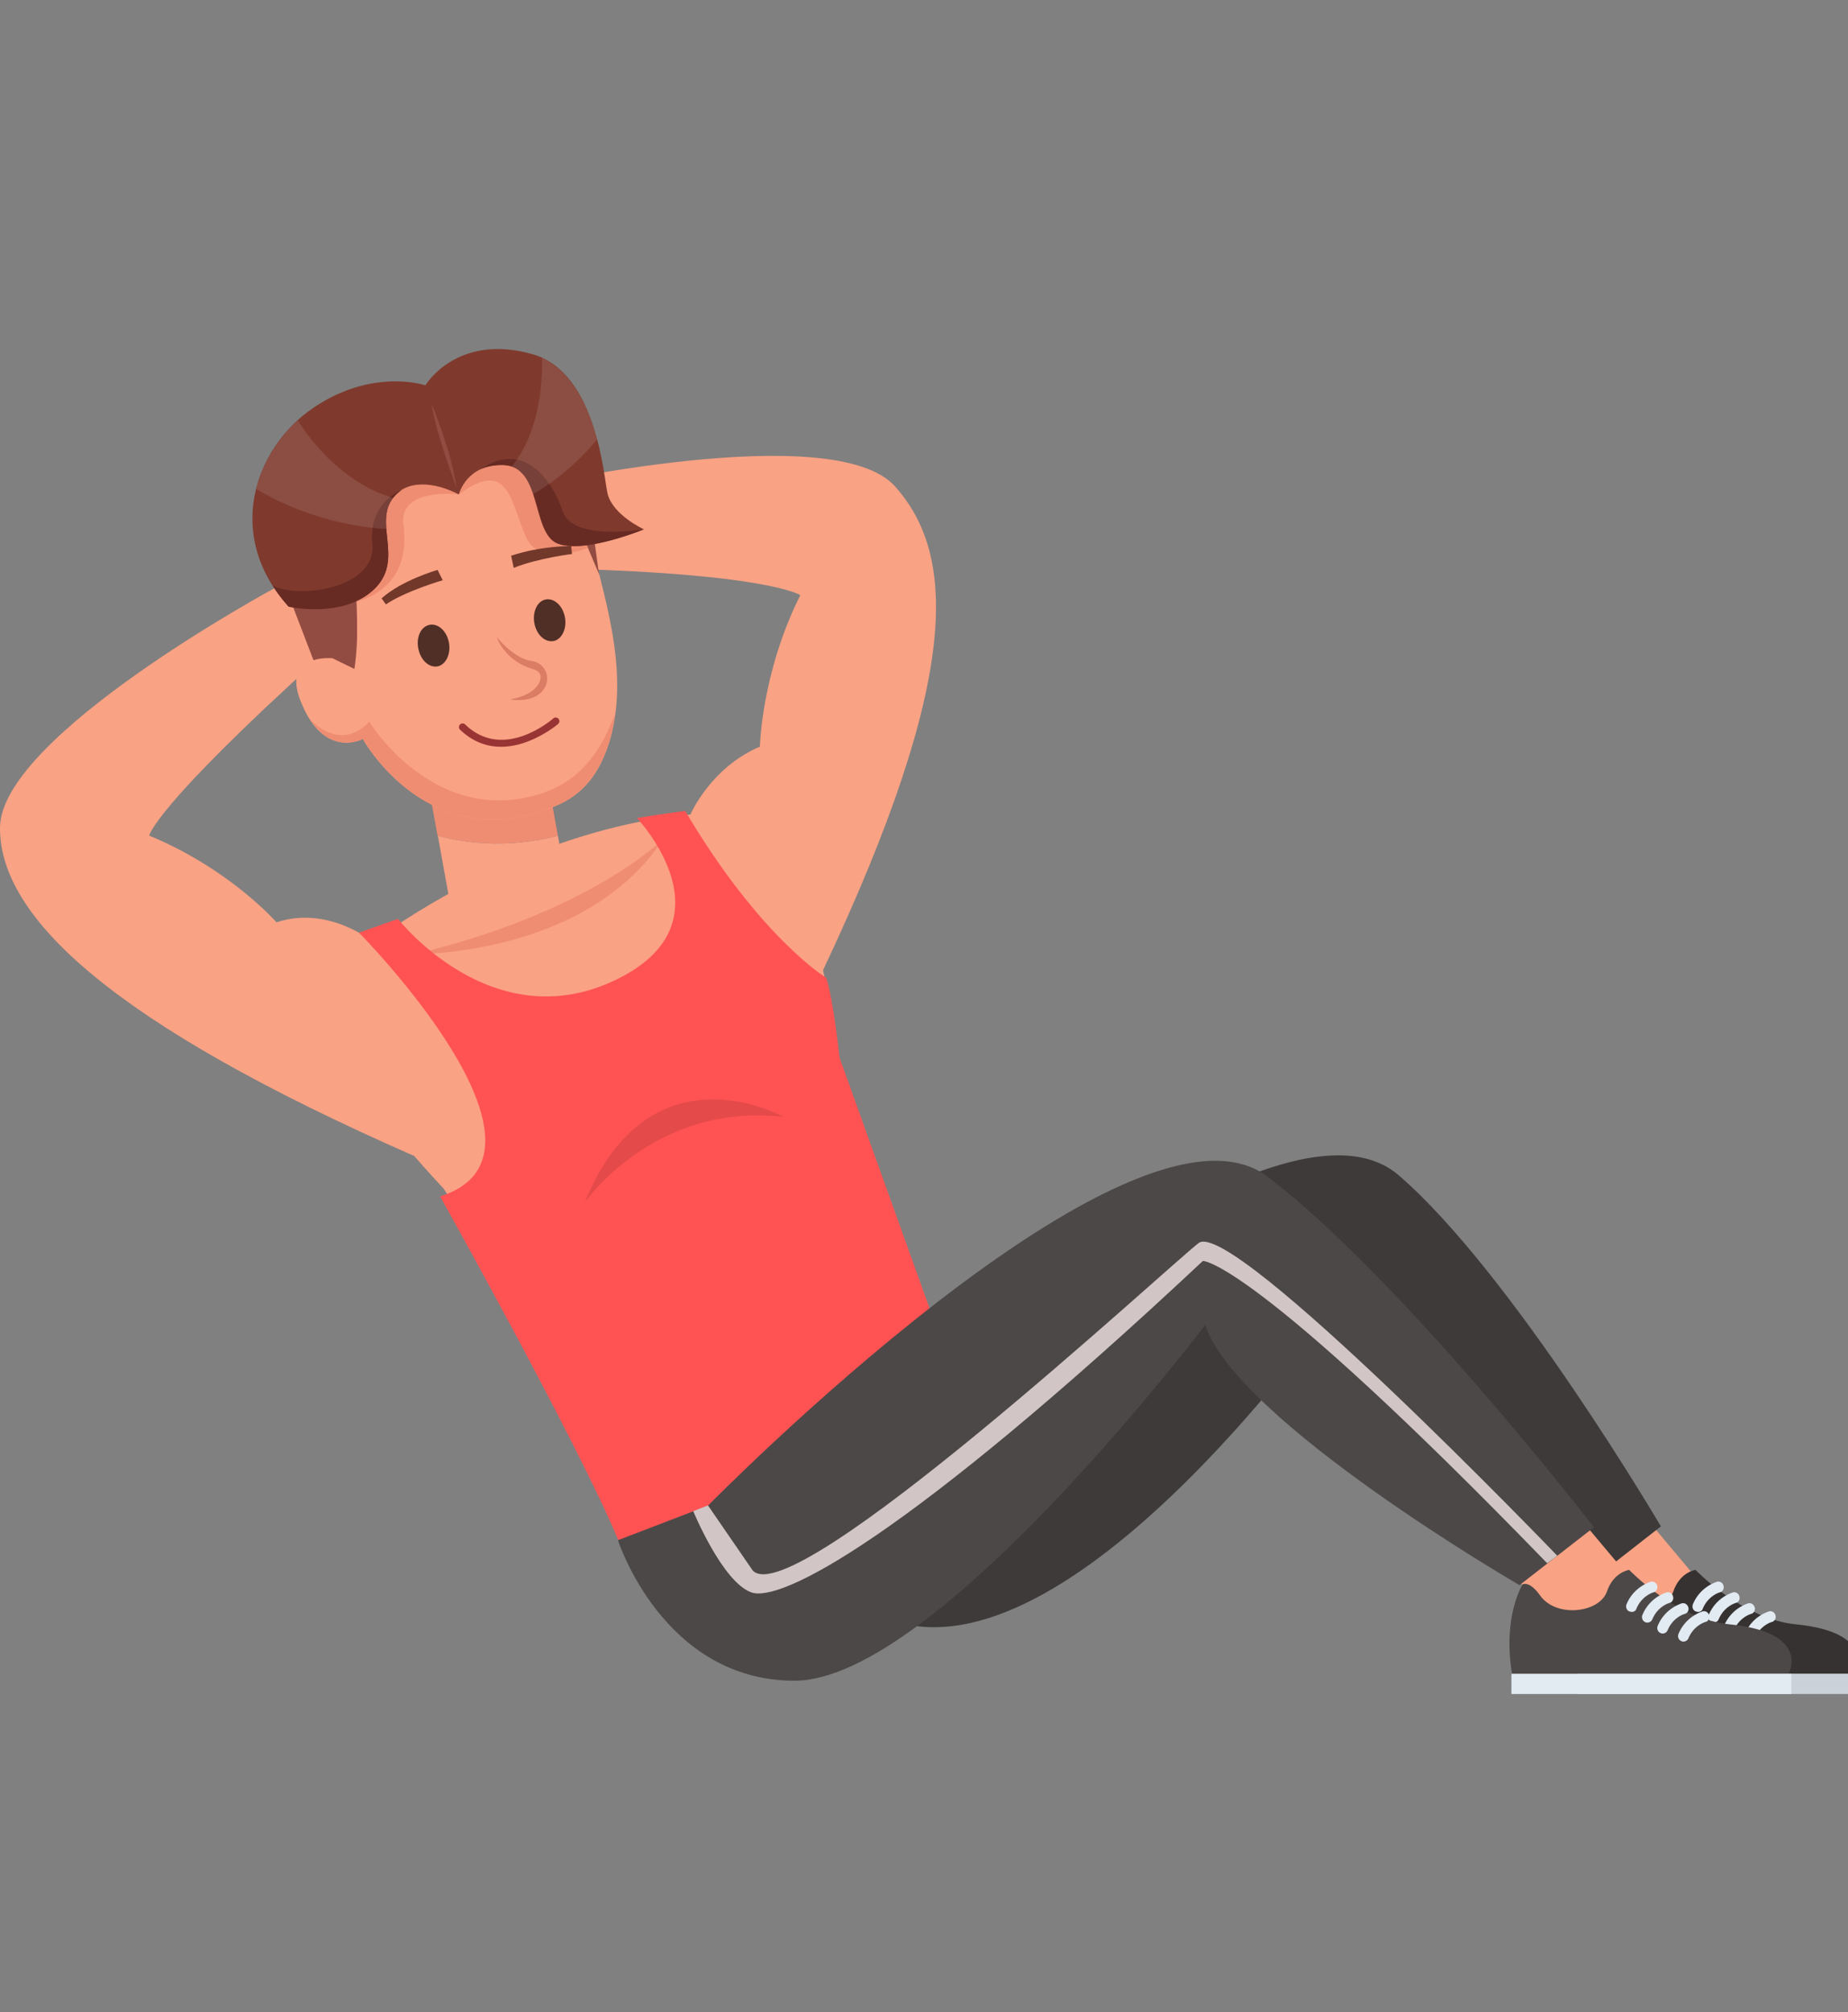 <svg width="90" height="98" fill="none" xmlns="http://www.w3.org/2000/svg"><rect width="100%" height="100%" fill="#808080" stroke="none"/><g clip-path="url(#clip0)"><path d="M79.65 79.853l3.246-2.664-3.246-3.87-2.994 3.028 2.994 3.506z" fill="#FAA284"/><path d="M77.388 77.161s-.984 1.543-.52 4.347h13.479s1.096-2.005-2.896-2.398c-2.586-.252-4.877-2.65-4.877-2.65s-.759.098-1.082 1.052c-.366 1.052-2.502 1.304-3.275.168-.506-.701-.83-.519-.83-.519z" fill="#353231"/><path d="M76.84 81.522h13.633v.982H76.839v-.982z" fill="#CAD1D8"/><path d="M85.217 79.951a.26.26 0 00.239-.154c.267-.645.829-.8.829-.8.14-.028.225-.182.183-.322a.259.259 0 00-.31-.197c-.028.015-.815.225-1.18 1.094-.056.14 0 .295.126.351.043.028.085.028.113.028zm-1.013-.392a.26.26 0 00.239-.154c.267-.645.83-.8.83-.8.14-.028.224-.182.182-.322-.042-.14-.169-.225-.31-.197-.027.014-.814.225-1.18 1.094-.056.14 0 .295.127.35a.206.206 0 00.112.029zm-.744-.533a.26.26 0 00.239-.154c.267-.645.83-.8.83-.8.14-.028.224-.182.182-.322a.259.259 0 00-.31-.196c-.027.014-.815.224-1.18 1.094-.056.14 0 .294.126.35.043.028.07.028.113.028zm-.76-.518c.099 0 .197-.056.225-.155.267-.645.83-.799.83-.799.14-.028.225-.182.182-.323a.259.259 0 00-.309-.196c-.028.014-.815.225-1.18 1.094-.057.14 0 .294.126.35.056.015.084.029.127.029z" fill="#E2EAF2"/><path d="M46.34 66.713s16.262-14.234 21.786-9.466c5.523 4.767 12.762 17.094 12.762 17.094l-3.64 2.847s-10.57-7.727-12.186-13.617c0 0-12.481 17.88-21.294 15.454-4.596-1.262-5.58-6.577-5.58-6.577l8.152-5.735z" fill="#3D3A39"/><path d="M13.353 28.71s4.99-6.213 8.067-5.372c3.078.841 4.02 5.89-5.776 8.639l-2.854-.547.563-2.72zm20.282 10.937s.984-2.272 3.373-3.282c0 0 .07-3.59 1.968-7.376 0 0-1.588-1.108-12.608-1.318l-.562-3.983s14.828-3.351 17.794.014c2.895 3.268 3.317 9.073-3.528 23.574.014 0-3.345-1.781-6.437-7.629z" fill="#FAA284"/><path d="M18.019 45.776s-2.094-1.67-4.554-.856c0 0-2.277-2.608-6.198-4.221 0 0 .182-1.332 8.349-8.709l-2.207-3.365S.029 35.833 0 40.306c-.028 4.362 5.454 9.536 20.155 15.987 0-.014-.618-4.08-2.136-10.517zm58.399 34.077l3.247-2.664-3.247-3.87-2.993 3.028 2.993 3.506z" fill="#FAA284"/><path d="M74.156 77.161s-.984 1.543-.52 4.347h13.48s1.095-2.005-2.896-2.398c-2.586-.252-4.877-2.65-4.877-2.65s-.76.098-1.083 1.052c-.365 1.052-2.501 1.304-3.274.168-.506-.701-.83-.519-.83-.519z" fill="#4C4847"/><path d="M73.608 81.522H87.24v.982H73.608v-.982zm8.378-1.571a.26.26 0 00.24-.154c.266-.645.828-.8.828-.8.141-.028.225-.182.183-.322a.26.26 0 00-.31-.197c-.027.015-.814.225-1.18 1.094-.056.14 0 .295.127.351a.19.19 0 00.112.028zm-1.013-.392a.26.26 0 00.239-.154c.267-.645.829-.8.829-.8.14-.028.225-.182.183-.322-.043-.14-.17-.225-.31-.197-.028.014-.815.225-1.18 1.094-.057.14 0 .295.126.35.056.029.085.029.113.029zm-.745-.533a.26.26 0 00.24-.154c.266-.645.829-.8.829-.8.14-.028.225-.182.182-.322a.259.259 0 00-.309-.196c-.028.014-.815.224-1.18 1.094-.057.14 0 .294.126.35.042.028.07.028.112.028zm-.759-.518c.098 0 .197-.056.225-.155.267-.645.83-.799.83-.799.14-.028.224-.182.182-.323a.259.259 0 00-.31-.196c-.027.014-.814.225-1.18 1.094-.056.14 0 .294.127.35.056.015.084.029.126.029z" fill="#E2EAF2"/><path d="M35.7 39.408l-2.122.267c-3.106.266-10.359 1.669-18.58 8.624 0 0 .196 2.693 6.62 9.606 0 0 5.565 8.793 8.545 15.693 0 0 6.83-.645 15.7-6.745L40.787 51.3c.015 0-.927-9.606-5.087-11.892z" fill="#FAA284"/><path d="M27.17 40.7l.618 3.421-5.664 1.024-.801-4.446c2.544.715 4.89.267 5.847 0z" fill="#FAA284"/><path d="M21.308 40.699l-.619-3.422 5.679-1.024.8 4.446c-.955.266-3.302.715-5.86 0zm10.977.181s-3.612 3.59-12.13 5.596c0 0 8.392.113 12.13-5.595z" fill="#EF8D72"/><path d="M31.02 39.843s4.863 5.119-1.125 7.924c-5.987 2.804-10.513-3.015-10.513-3.015l-1.897.673s10.611 10.742 3.95 12.845c0 0 6.675 11.934 8.671 16.73 0 0 9.46-.659 16.838-6.618L40.887 51.51s-.31-2.875-.647-3.885c0 0-3.219-1.949-6.873-8.133-.014.014-1.209.154-2.347.35z" fill="#FF5353"/><path d="M38.174 54.4s-6.522-3.66-9.698 4.165c.014 0 3.359-4.894 9.698-4.165z" fill="#E54A4A"/><path d="M29.18 28.021l-.605-4.431s-8.489-4.151-14.898 4.417l2.15 5.61 2.77.07L29.18 28.02z" fill="#934C42"/><path d="M16.193 32.06l1.068.52c.07-.478.113-.982.127-1.473.042-2.847-.31-4.867-.31-4.867 4.063-6.394 10.43-2.692 10.43-2.692.14.911 1.686 4.46 1.686 4.46.604 2.398 1.378 5.539.394 8.386-.422 1.206-1.11 2.271-2.53 2.86-6.17 2.595-9.39-3.267-9.39-3.267s-1.883 1.038-3.021-1.823c-.956-2.356 1.546-2.104 1.546-2.104z" fill="#FAA284"/><path d="M25.624 26.17c-.759-1.669-.83-3.913-3.275-2.09 0 0-2.937-.364-2.698 1.473.224 1.753-.38 3.197-2.291 3.758-.07-1.85-.281-3.057-.281-3.057 4.061-6.395 10.428-2.692 10.428-2.692.085.546.661 2.019 1.125 3.127-.858.308-2.46.687-3.008-.519zm-7.646 8.975c.941 1.458 3.95 4.866 8.278 3.534 2.347-.716 3.162-2.58 3.683-3.87a6.357 6.357 0 01-.352 1.584c-.436 1.192-1.11 2.272-2.53 2.86-6.17 2.595-9.389-3.267-9.389-3.267s-1.433.814-2.6-.982c1.687 1.711 2.91.14 2.91.14z" fill="#EF8D72"/><path d="M26.045 30.447c.14.547.576.884.984.757.393-.14.604-.687.463-1.234-.14-.547-.576-.883-.983-.757-.394.126-.605.687-.464 1.234zm-5.65 1.234c.14.547.577.884.984.757.394-.14.605-.687.464-1.234-.14-.547-.576-.883-.984-.757-.407.126-.618.673-.464 1.234z" fill="#502F26"/><path d="M24.837 34.065c1.363.197 1.898-.56 1.8-1.15-.057-.392-.366-.673-.774-.729-.83-.112-1.658-1.136-1.658-1.15.056.267.576 1.206 1.686 1.529.24.07.394.168.436.35.042.35-.323.954-1.49 1.15z" fill="#DB7C65"/><path d="M27.858 26.983l-.042-.393c-.084.014-1.447-.014-2.923.477l.126.59c1.195-.478 2.825-.674 2.84-.674zm-9.064 2.455c.913-.631 2.754-1.178 2.768-1.178l-.253-.505c-.07.028-1.742.505-2.726 1.388l.21.295z" fill="#72382A"/><path d="M22.347 24.08s.365-1.486 2.165-1.43c1.911.057 1.349 3.338 2.656 3.829 1.307.49 4.188-.701 4.188-.701s-1.475-.673-1.756-1.697c-.197-.673-.464-5.96-3.711-6.844-3.668-1.01-5.172 1.529-5.172 1.529s-2.558-.87-5.454 1.094c-2.895 1.963-4.343 6.24-1.208 9.676 0 0 2.417.547 3.963-.673 1.757-1.388.225-3.211 1.04-4.502.689-1.065 2.122-.883 3.29-.28z" fill="#7F3A2D"/><path d="M21.028 19.677s.998 2.44 1.208 4.095c0-.014-1.082-2.903-1.208-4.095z" fill="#934C42"/><path d="M27.409 24.908c.492 1.472 3.963.87 3.963.87s-2.881 1.191-4.188.7c-1.308-.49-.731-3.772-2.657-3.828-.45-.014-.815.07-1.11.196 2.122-1.444 3.5.59 3.991 2.062zm-9.276 1.599c-.197-2.076 1.433-2.637 1.433-2.637a1.733 1.733 0 00-.506.505c-.815 1.29.717 3.1-1.04 4.502-1.532 1.22-3.963.673-3.963.673a7.247 7.247 0 01-.773-1.024c1.447.673 5.046.056 4.849-2.02z" fill="#682B23"/><path opacity=".1" d="M24.922 22.72c1.349-1.654 1.504-4.066 1.476-5.286 1.503.7 2.276 2.426 2.684 3.954a11.52 11.52 0 01-3.12 2.679c-.197-.617-.492-1.164-1.04-1.346zm-12.44 1.094c.324-1.29 1.055-2.454 2.024-3.338.787 1.248 2.376 3.113 4.639 3.772l-.085.127c-.267.42-.28.897-.239 1.388-2.628-.154-4.905-1.08-6.339-1.95z" fill="#fff"/><path d="M25.215 36.268c1.11-.28 1.954-.996 1.968-1.01.07-.07.084-.168.014-.253-.07-.07-.169-.084-.253-.014-.098.085-2.432 2.09-4.287.295a.178.178 0 10-.253.252c.928.884 1.94.94 2.811.73z" fill="#993434"/><path d="M30.094 75.014l4.385-1.682s20.66-21.064 27.267-16.015c6.606 5.048 15.882 17.066 15.882 17.066l-3.626 2.82S60.2 69.208 58.696 64.524c0 0-13.1 17.333-20 17.333-6.41 0-8.602-6.844-8.602-6.844z" fill="#4C4847"/><path d="M75.842 75.772s-15.854-16.492-17.47-15.23c-1.617 1.263-19.748 18.077-21.716 15.945l-2.178-3.169-.717.28s1.42 3.45 2.825 3.955c1.405.52 7.491-2.552 21.996-16.141 0 0 2.39-.112 16.768 14.725l.492-.365z" fill="#D1C6C5"/></g><defs><clipPath id="clip0"><path fill="#fff" transform="matrix(-1 0 0 1 90 0)" d="M0 0h90v98H0z"/></clipPath></defs></svg>